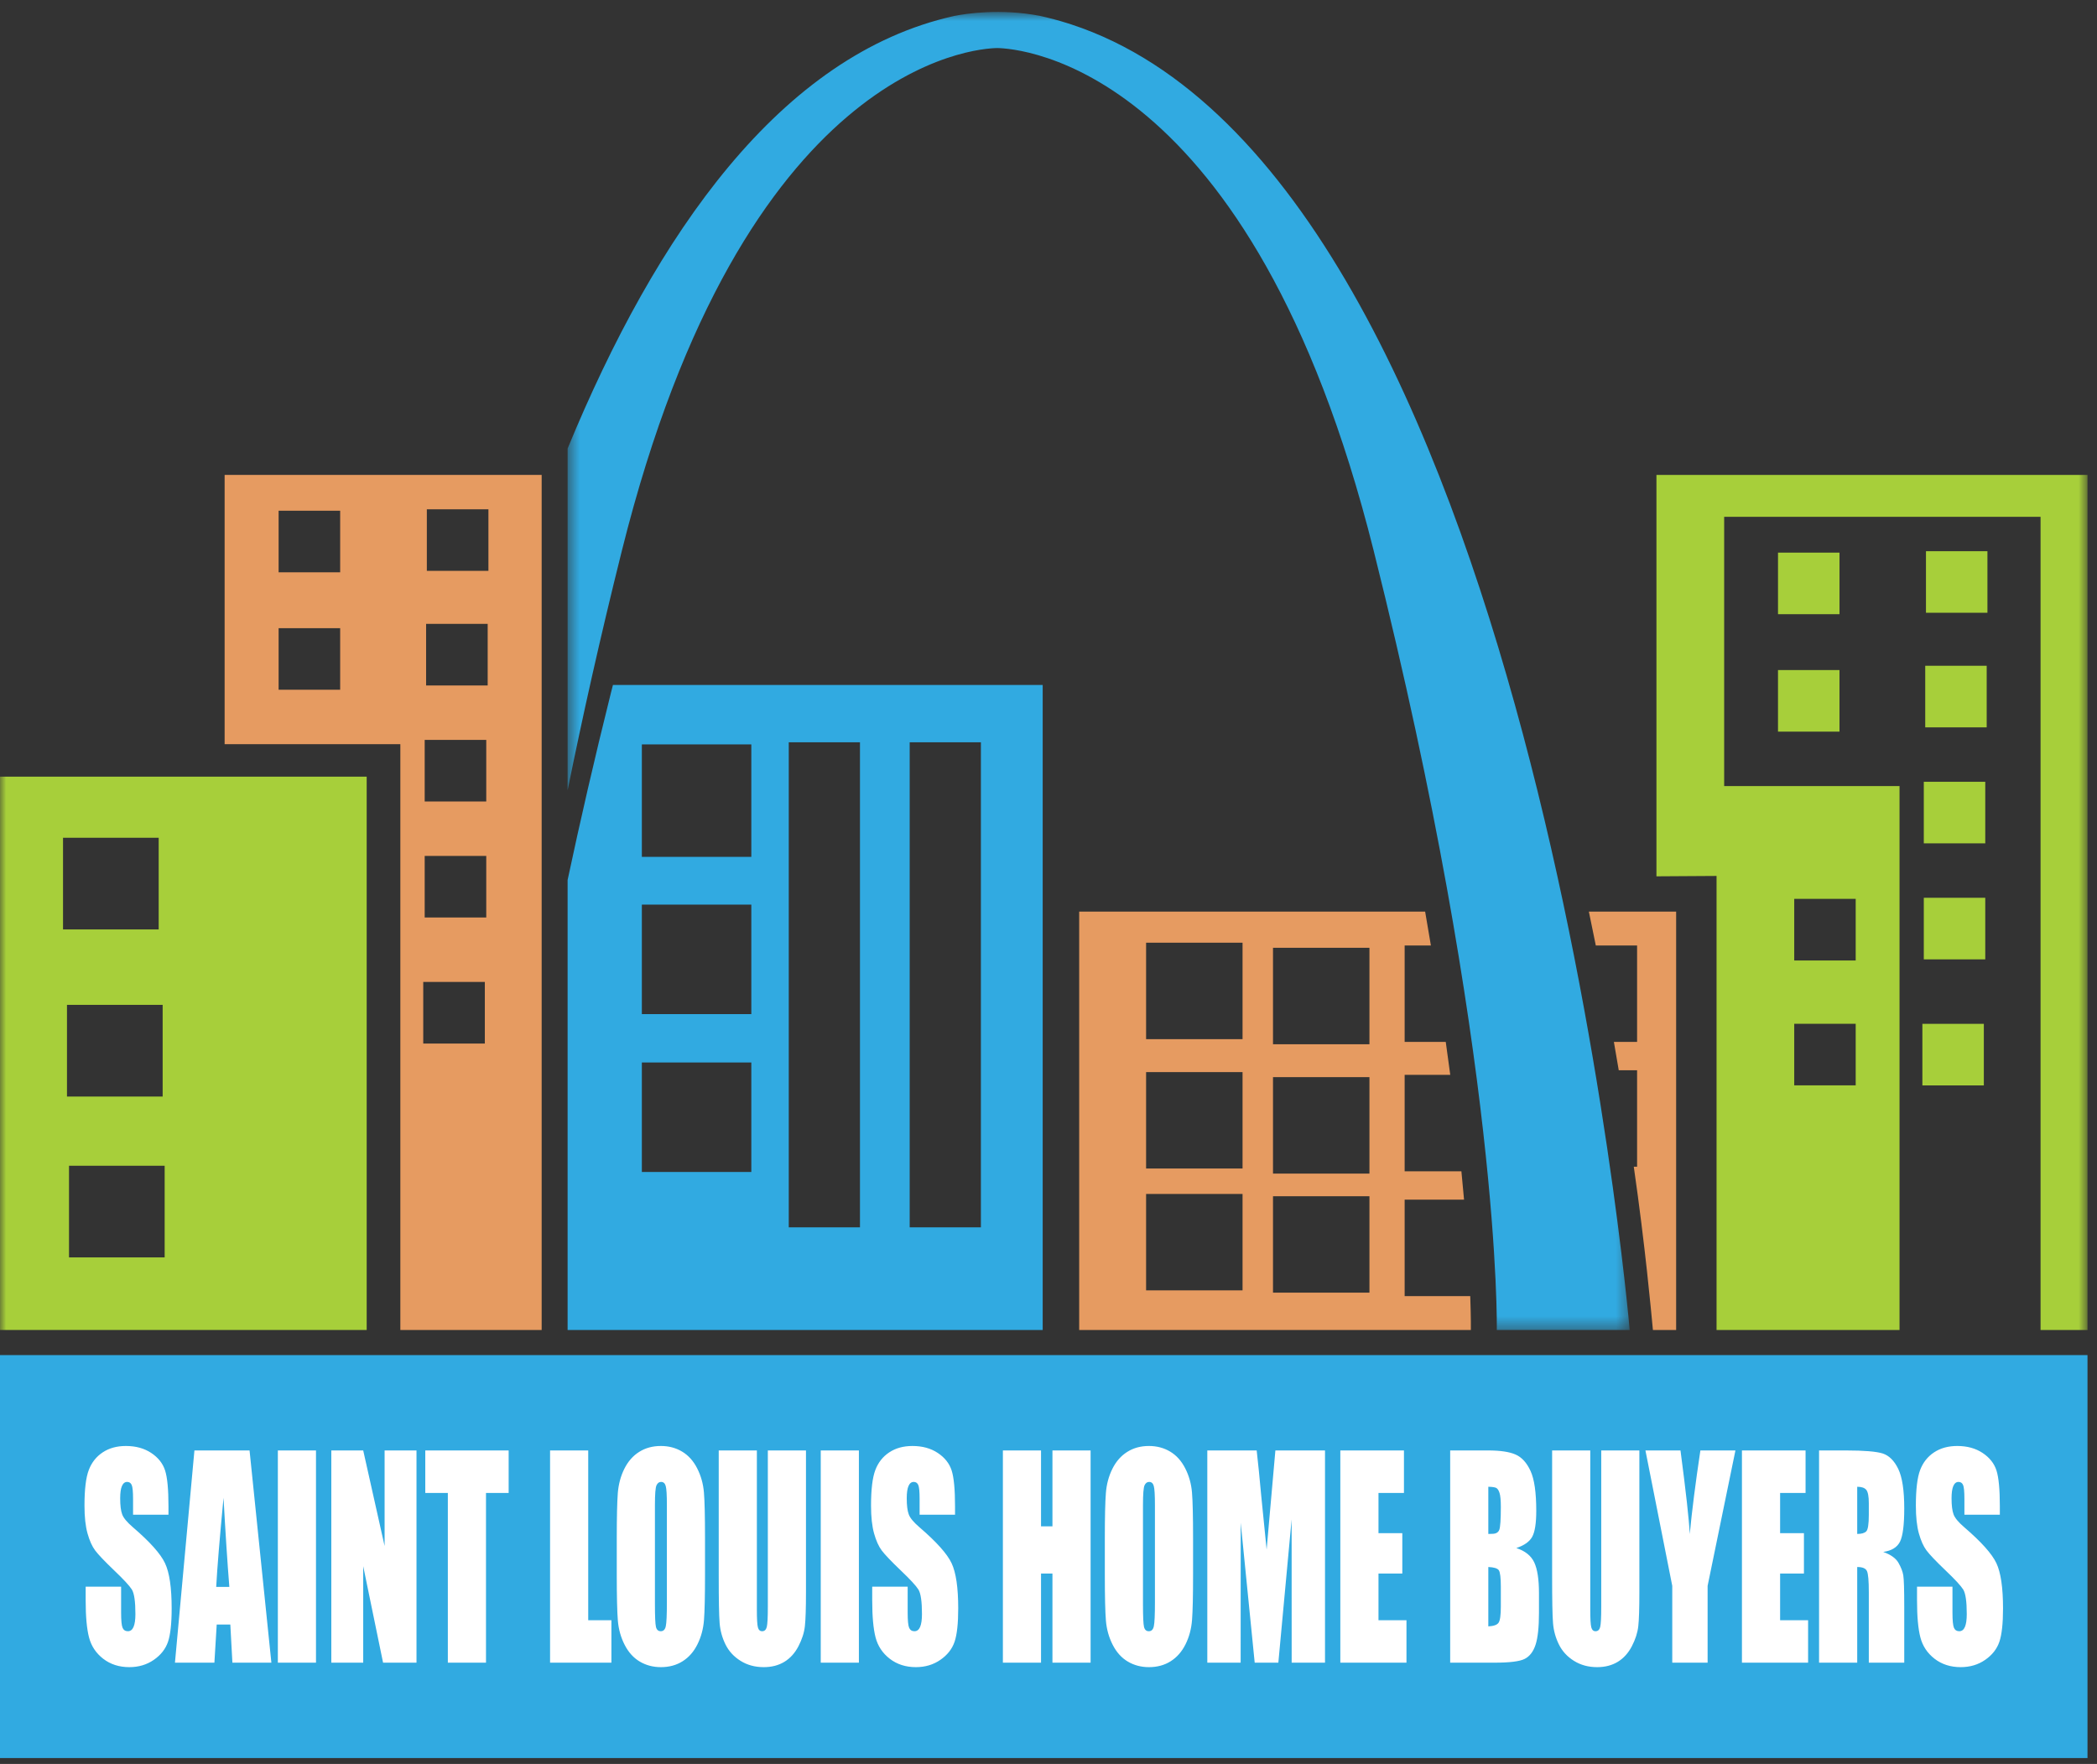 <?xml version="1.0" encoding="UTF-8"?>
<svg width="170px" height="143px" viewBox="0 0 170 143" version="1.1" xmlns="http://www.w3.org/2000/svg" xmlns:xlink="http://www.w3.org/1999/xlink">
    <rect x="0" y="0" width="170" height="143" fill="#333333" stroke="none"/>
    <!-- Generator: Sketch 46.2 (44496) - http://www.bohemiancoding.com/sketch -->
    <title>sain_logo</title>
    <desc>Created with Sketch.</desc>
    <defs>
        <polygon id="path-1" points="86.613 0.764 0.512 0.764 0.512 107.615 86.613 107.615 86.613 0.764"></polygon>
        <polygon id="path-3" points="0 142.318 169.231 142.318 169.231 0.764 0 0.764"></polygon>
    </defs>
    <g id="Symbols" stroke="none" stroke-width="1" fill="none" fill-rule="evenodd">
        <g id="footer" transform="translate(-635, -68)">
            <g id="sain_logo" transform="translate(635, 68)">
                <polygon id="Fill-1" fill="#31AAE1" points="0 142.522 169.23 142.522 169.23 109.855 0 109.855"></polygon>
                <path d="M34.603,46.278 L39.596,46.278 L39.596,41.288 L34.603,41.288 L34.603,46.278 Z M34.544,55.57 L39.536,55.57 L39.536,50.575 L34.544,50.575 L34.544,55.57 Z M34.429,64.975 L39.42,64.975 L39.42,59.982 L34.429,59.982 L34.429,64.975 Z M34.429,74.379 L39.42,74.379 L39.42,69.388 L34.429,69.388 L34.429,74.379 Z M34.311,84.599 L39.305,84.599 L39.305,79.603 L34.311,79.603 L34.311,84.599 Z M22.587,46.396 L27.577,46.396 L27.577,41.403 L22.587,41.403 L22.587,46.396 Z M22.587,55.915 L27.577,55.915 L27.577,50.925 L22.587,50.925 L22.587,55.915 Z M18.21,38.5 L18.21,60.329 L32.455,60.329 L32.455,107.82 L43.911,107.82 L43.911,38.5 L18.21,38.5 Z" id="Fill-2" fill="#E69B61"></path>
                <g id="Group-21" transform="translate(0, 0.204)">
                    <path d="M162.124,122.589 L159.251,122.589 L159.251,121.313 C159.251,120.718 159.215,120.34 159.142,120.176 C159.068,120.013 158.946,119.932 158.775,119.932 C158.589,119.932 158.447,120.042 158.352,120.263 C158.257,120.48 158.209,120.814 158.209,121.261 C158.209,121.836 158.263,122.269 158.37,122.559 C158.473,122.849 158.764,123.2 159.244,123.611 C160.62,124.793 161.487,125.763 161.845,126.522 C162.202,127.28 162.382,128.501 162.382,130.187 C162.382,131.413 162.282,132.316 162.084,132.896 C161.885,133.477 161.502,133.965 160.934,134.358 C160.365,134.751 159.705,134.948 158.951,134.948 C158.123,134.948 157.417,134.72 156.832,134.268 C156.247,133.815 155.863,133.237 155.681,132.535 C155.499,131.834 155.41,130.839 155.41,129.549 L155.41,128.423 L158.283,128.423 L158.283,130.516 C158.283,131.161 158.323,131.574 158.404,131.76 C158.484,131.943 158.628,132.036 158.834,132.036 C159.038,132.036 159.193,131.92 159.293,131.686 C159.393,131.451 159.442,131.105 159.442,130.643 C159.442,129.629 159.347,128.969 159.156,128.657 C158.96,128.345 158.477,127.825 157.709,127.094 C156.94,126.358 156.431,125.823 156.18,125.489 C155.931,125.157 155.725,124.696 155.56,124.108 C155.396,123.52 155.316,122.77 155.316,121.855 C155.316,120.538 155.431,119.574 155.663,118.964 C155.895,118.356 156.271,117.88 156.791,117.536 C157.31,117.192 157.937,117.019 158.671,117.019 C159.476,117.019 160.159,117.208 160.725,117.583 C161.291,117.959 161.666,118.432 161.85,119.002 C162.032,119.573 162.124,120.541 162.124,121.908 L162.124,122.589 Z M150.561,120.325 L150.561,124.15 C150.909,124.15 151.152,124.081 151.292,123.943 C151.431,123.806 151.501,123.357 151.501,122.599 L151.501,121.653 C151.501,121.108 151.434,120.752 151.3,120.58 C151.164,120.41 150.919,120.325 150.561,120.325 Z M147.468,117.381 L149.658,117.381 C151.118,117.381 152.105,117.464 152.622,117.625 C153.138,117.789 153.559,118.205 153.886,118.875 C154.211,119.543 154.374,120.612 154.374,122.079 C154.374,123.417 154.259,124.317 154.029,124.778 C153.797,125.239 153.345,125.514 152.67,125.607 C153.281,125.827 153.693,126.12 153.904,126.488 C154.114,126.857 154.246,127.196 154.296,127.504 C154.348,127.811 154.374,128.66 154.374,130.049 L154.374,134.586 L151.501,134.586 L151.501,128.869 C151.501,127.948 151.452,127.378 151.35,127.159 C151.25,126.939 150.988,126.83 150.561,126.83 L150.561,134.586 L147.468,134.586 L147.468,117.381 Z M141.216,117.381 L146.374,117.381 L146.374,120.825 L144.31,120.825 L144.31,124.088 L146.242,124.088 L146.242,127.36 L144.31,127.36 L144.31,131.144 L146.579,131.144 L146.579,134.586 L141.216,134.586 L141.216,117.381 Z M140.688,117.381 L138.433,128.359 L138.433,134.586 L135.567,134.586 L135.567,128.359 L133.393,117.381 L136.234,117.381 C136.678,120.74 136.928,123.001 136.985,124.161 C137.157,122.326 137.444,120.067 137.847,117.381 L140.688,117.381 Z M132.901,117.381 L132.901,128.879 C132.901,130.183 132.872,131.1 132.813,131.627 C132.755,132.154 132.581,132.696 132.292,133.252 C132.003,133.809 131.621,134.23 131.149,134.517 C130.677,134.804 130.119,134.948 129.478,134.948 C128.767,134.948 128.141,134.778 127.597,134.437 C127.053,134.098 126.647,133.655 126.378,133.11 C126.109,132.565 125.95,131.989 125.901,131.383 C125.851,130.777 125.828,129.504 125.828,127.562 L125.828,117.381 L128.92,117.381 L128.92,130.282 C128.92,131.033 128.947,131.513 129.004,131.723 C129.06,131.932 129.174,132.036 129.346,132.036 C129.542,132.036 129.667,131.921 129.724,131.691 C129.781,131.46 129.809,130.917 129.809,130.059 L129.809,117.381 L132.901,117.381 Z M120.655,126.83 L120.655,131.643 C121.091,131.621 121.369,131.523 121.488,131.345 C121.609,131.168 121.67,130.732 121.67,130.037 L121.67,128.433 C121.67,127.696 121.614,127.25 121.507,127.094 C121.4,126.939 121.116,126.85 120.655,126.83 Z M120.655,120.325 L120.655,124.15 C120.788,124.144 120.89,124.141 120.964,124.141 C121.268,124.141 121.46,124.032 121.544,123.817 C121.627,123.6 121.67,122.982 121.67,121.962 C121.67,121.423 121.635,121.046 121.566,120.83 C121.497,120.614 121.408,120.478 121.298,120.42 C121.188,120.363 120.973,120.332 120.655,120.325 Z M117.563,117.381 L120.647,117.381 C121.622,117.381 122.362,117.491 122.862,117.711 C123.365,117.93 123.77,118.374 124.078,119.043 C124.386,119.713 124.542,120.791 124.542,122.277 C124.542,123.282 124.431,123.983 124.214,124.38 C123.996,124.777 123.567,125.08 122.925,125.293 C123.64,125.526 124.125,125.916 124.379,126.458 C124.633,127 124.762,127.831 124.762,128.95 L124.762,130.546 C124.762,131.708 124.669,132.571 124.486,133.13 C124.303,133.691 124.01,134.072 123.608,134.277 C123.207,134.484 122.384,134.586 121.14,134.586 L117.563,134.586 L117.563,117.381 Z M108.658,117.381 L113.816,117.381 L113.816,120.825 L111.751,120.825 L111.751,124.088 L113.683,124.088 L113.683,127.36 L111.751,127.36 L111.751,131.144 L114.02,131.144 L114.02,134.586 L108.658,134.586 L108.658,117.381 Z M107.416,117.381 L107.416,134.586 L104.713,134.586 L104.71,122.971 L103.633,134.586 L101.716,134.586 L100.582,123.238 L100.577,134.586 L97.874,134.586 L97.874,117.381 L101.877,117.381 C101.995,118.415 102.117,119.634 102.244,121.038 L102.683,125.415 L103.393,117.381 L107.416,117.381 Z M93.628,121.802 C93.628,121.002 93.598,120.489 93.536,120.267 C93.476,120.043 93.348,119.932 93.16,119.932 C92.997,119.932 92.874,120.023 92.788,120.203 C92.702,120.384 92.659,120.916 92.659,121.802 L92.659,129.836 C92.659,130.835 92.687,131.451 92.743,131.686 C92.8,131.92 92.93,132.036 93.135,132.036 C93.346,132.036 93.482,131.902 93.539,131.632 C93.599,131.363 93.628,130.721 93.628,129.709 L93.628,121.802 Z M96.72,127.455 C96.72,129.184 96.692,130.408 96.636,131.127 C96.58,131.847 96.404,132.504 96.108,133.098 C95.811,133.694 95.41,134.151 94.906,134.469 C94.403,134.789 93.814,134.948 93.143,134.948 C92.507,134.948 91.935,134.796 91.428,134.495 C90.921,134.194 90.514,133.743 90.206,133.141 C89.897,132.539 89.713,131.883 89.654,131.175 C89.596,130.468 89.566,129.227 89.566,127.455 L89.566,124.512 C89.566,122.784 89.595,121.56 89.651,120.84 C89.707,120.121 89.882,119.464 90.18,118.868 C90.475,118.274 90.877,117.816 91.381,117.499 C91.885,117.179 92.473,117.019 93.143,117.019 C93.78,117.019 94.352,117.17 94.859,117.472 C95.366,117.773 95.774,118.224 96.081,118.826 C96.39,119.428 96.574,120.084 96.633,120.793 C96.691,121.502 96.72,122.741 96.72,124.512 L96.72,127.455 Z M88.413,117.381 L88.413,134.586 L85.32,134.586 L85.32,127.36 L84.394,127.36 L84.394,134.586 L81.302,134.586 L81.302,117.381 L84.394,117.381 L84.394,123.535 L85.32,123.535 L85.32,117.381 L88.413,117.381 Z M77.423,122.589 L74.551,122.589 L74.551,121.313 C74.551,120.718 74.515,120.34 74.441,120.176 C74.367,120.013 74.245,119.932 74.074,119.932 C73.888,119.932 73.746,120.042 73.65,120.263 C73.556,120.48 73.508,120.814 73.508,121.261 C73.508,121.836 73.561,122.269 73.67,122.559 C73.771,122.849 74.064,123.2 74.543,123.611 C75.92,124.793 76.786,125.763 77.144,126.522 C77.502,127.28 77.681,128.501 77.681,130.187 C77.681,131.413 77.582,132.316 77.384,132.896 C77.185,133.477 76.802,133.965 76.232,134.358 C75.664,134.751 75.005,134.948 74.25,134.948 C73.423,134.948 72.716,134.72 72.131,134.268 C71.545,133.815 71.162,133.237 70.98,132.535 C70.799,131.834 70.709,130.839 70.709,129.549 L70.709,128.423 L73.583,128.423 L73.583,130.516 C73.583,131.161 73.622,131.574 73.703,131.76 C73.784,131.943 73.926,132.036 74.133,132.036 C74.338,132.036 74.491,131.92 74.592,131.686 C74.692,131.451 74.742,131.105 74.742,130.643 C74.742,129.629 74.647,128.969 74.455,128.657 C74.259,128.345 73.776,127.825 73.009,127.094 C72.24,126.358 71.731,125.823 71.48,125.489 C71.231,125.157 71.024,124.696 70.859,124.108 C70.695,123.52 70.613,122.77 70.613,121.855 C70.613,120.538 70.73,119.574 70.963,118.964 C71.194,118.356 71.571,117.88 72.091,117.536 C72.61,117.192 73.236,117.019 73.97,117.019 C74.774,117.019 75.458,117.208 76.023,117.583 C76.59,117.959 76.964,118.432 77.148,119.002 C77.331,119.573 77.423,120.541 77.423,121.908 L77.423,122.589 Z M66.536,134.586 L69.629,134.586 L69.629,117.381 L66.536,117.381 L66.536,134.586 Z M65.339,117.381 L65.339,128.879 C65.339,130.183 65.31,131.1 65.25,131.627 C65.193,132.154 65.018,132.696 64.729,133.252 C64.44,133.809 64.059,134.23 63.587,134.517 C63.114,134.804 62.557,134.948 61.916,134.948 C61.205,134.948 60.578,134.778 60.035,134.437 C59.491,134.098 59.085,133.655 58.815,133.11 C58.547,132.565 58.388,131.989 58.339,131.383 C58.289,130.777 58.266,129.504 58.266,127.562 L58.266,117.381 L61.358,117.381 L61.358,130.282 C61.358,131.033 61.385,131.513 61.442,131.723 C61.497,131.932 61.612,132.036 61.783,132.036 C61.979,132.036 62.104,131.921 62.161,131.691 C62.219,131.46 62.247,130.917 62.247,130.059 L62.247,117.381 L65.339,117.381 Z M54.063,121.802 C54.063,121.002 54.033,120.489 53.97,120.267 C53.91,120.043 53.783,119.932 53.592,119.932 C53.431,119.932 53.308,120.023 53.223,120.203 C53.136,120.384 53.094,120.916 53.094,121.802 L53.094,129.836 C53.094,130.835 53.121,131.451 53.177,131.686 C53.233,131.92 53.365,132.036 53.57,132.036 C53.781,132.036 53.916,131.902 53.974,131.632 C54.034,131.363 54.063,130.721 54.063,129.709 L54.063,121.802 Z M57.154,127.455 C57.154,129.184 57.127,130.408 57.071,131.127 C57.015,131.847 56.838,132.504 56.541,133.098 C56.246,133.694 55.845,134.151 55.341,134.469 C54.836,134.789 54.249,134.948 53.578,134.948 C52.942,134.948 52.37,134.796 51.862,134.495 C51.356,134.194 50.948,133.743 50.64,133.141 C50.331,132.539 50.148,131.883 50.088,131.175 C50.031,130.468 50,129.227 50,127.455 L50,124.512 C50,122.784 50.03,121.56 50.084,120.84 C50.142,120.121 50.317,119.464 50.614,118.868 C50.91,118.274 51.31,117.816 51.815,117.499 C52.319,117.179 52.907,117.019 53.578,117.019 C54.215,117.019 54.787,117.17 55.293,117.472 C55.801,117.773 56.208,118.224 56.516,118.826 C56.824,119.428 57.009,120.084 57.067,120.793 C57.126,121.502 57.154,122.741 57.154,124.512 L57.154,127.455 Z M47.686,117.381 L47.686,131.144 L49.566,131.144 L49.566,134.586 L44.593,134.586 L44.593,117.381 L47.686,117.381 Z M41.236,117.381 L41.236,120.825 L39.399,120.825 L39.399,134.586 L36.306,134.586 L36.306,120.825 L34.477,120.825 L34.477,117.381 L41.236,117.381 Z M33.765,117.381 L33.765,134.586 L31.055,134.586 L29.445,126.765 L29.445,134.586 L26.859,134.586 L26.859,117.381 L29.445,117.381 L31.179,125.129 L31.179,117.381 L33.765,117.381 Z M22.525,134.586 L25.617,134.586 L25.617,117.381 L22.525,117.381 L22.525,134.586 Z M18.592,128.443 C18.436,126.496 18.278,124.087 18.121,121.217 C17.806,124.512 17.608,126.922 17.527,128.443 L18.592,128.443 Z M20.231,117.381 L22,134.586 L18.84,134.586 L18.672,131.494 L17.568,131.494 L17.381,134.586 L14.183,134.586 L15.761,117.381 L20.231,117.381 Z M13.658,122.589 L10.787,122.589 L10.787,121.313 C10.787,120.718 10.75,120.34 10.675,120.176 C10.602,120.013 10.48,119.932 10.309,119.932 C10.124,119.932 9.982,120.042 9.886,120.263 C9.79,120.48 9.743,120.814 9.743,121.261 C9.743,121.836 9.796,122.269 9.904,122.559 C10.007,122.849 10.299,123.2 10.779,123.611 C12.156,124.793 13.022,125.763 13.378,126.522 C13.737,127.28 13.916,128.501 13.916,130.187 C13.916,131.413 13.816,132.316 13.619,132.896 C13.42,133.477 13.037,133.965 12.468,134.358 C11.9,134.751 11.24,134.948 10.485,134.948 C9.658,134.948 8.951,134.72 8.366,134.268 C7.781,133.815 7.398,133.237 7.216,132.535 C7.035,131.834 6.945,130.839 6.945,129.549 L6.945,128.423 L9.818,128.423 L9.818,130.516 C9.818,131.161 9.857,131.574 9.939,131.76 C10.02,131.943 10.162,132.036 10.367,132.036 C10.574,132.036 10.727,131.92 10.827,131.686 C10.927,131.451 10.977,131.105 10.977,130.643 C10.977,129.629 10.882,128.969 10.691,128.657 C10.495,128.345 10.012,127.825 9.244,127.094 C8.475,126.358 7.966,125.823 7.716,125.489 C7.466,125.157 7.26,124.696 7.095,124.108 C6.931,123.52 6.849,122.77 6.849,121.855 C6.849,120.538 6.965,119.574 7.199,118.964 C7.43,118.356 7.806,117.88 8.327,117.536 C8.846,117.192 9.471,117.019 10.206,117.019 C11.009,117.019 11.693,117.208 12.259,117.583 C12.826,117.959 13.2,118.432 13.383,119.002 C13.567,119.573 13.658,120.541 13.658,121.908 L13.658,122.589 Z" id="Fill-3" fill="#FFFFFF"></path>
                    <g id="Group-7" transform="translate(45.503, 0)">
                        <mask id="mask-2" fill="white">
                            <use xlink:href="#path-1"></use>
                        </mask>
                        <g id="Clip-6"></g>
                        <path d="M86.613,107.615 C86.613,107.615 78.598,13.993 41.342,1.775 C41.251,1.748 41.153,1.715 41.058,1.684 C40.32,1.452 39.57,1.252 38.809,1.084 C35.603,0.467 32.819,0.896 31.833,1.094 C17.774,4.225 7.68,18.773 0.512,36.159 L0.512,63.866 C1.707,57.953 3.154,51.472 4.919,44.407 C14.781,4.934 33.611,3.719 35.334,3.691 C37.064,3.719 55.955,4.934 65.851,44.407 C76.225,85.798 75.84,107.615 75.84,107.615 L86.613,107.615 Z" id="Fill-5" fill="#31AAE1" mask="url(#mask-2)"></path>
                    </g>
                    <mask id="mask-4" fill="white">
                        <use xlink:href="#path-3"></use>
                    </mask>
                    <g id="Clip-9"></g>
                    <path d="M73.747,99.293 L79.52,99.293 L79.52,59.97 L73.747,59.97 L73.747,99.293 Z M63.943,99.293 L69.716,99.293 L69.716,59.97 L63.943,59.97 L63.943,99.293 Z M60.909,60.384 L60.909,64.387 L60.909,69.259 L59.356,69.259 L52.034,69.259 L52.034,60.384 L52.034,60.144 L60.909,60.144 L60.909,60.384 Z M60.909,82.008 L56.079,82.008 L52.034,82.008 L52.034,73.133 L58.255,73.133 L60.909,73.133 L60.909,82.008 Z M60.909,94.804 L53.684,94.804 L52.034,94.804 L52.034,85.928 L55.265,85.928 L60.909,85.928 L60.909,94.804 Z M84.529,107.615 L84.529,55.327 L69.573,55.327 L64.349,55.327 L49.69,55.327 C49.643,55.515 49.593,55.697 49.546,55.886 C48.19,61.314 47.026,66.391 46.015,71.137 L46.015,107.615 L84.529,107.615 Z" id="Fill-8" fill="#31AAE1" mask="url(#mask-4)"></path>
                    <path d="M103.2,84.45 L111.018,84.45 L111.018,76.631 L103.2,76.631 L103.2,84.45 Z M103.2,94.936 L111.018,94.936 L111.018,87.118 L103.2,87.118 L103.2,94.936 Z M103.2,104.59 L111.018,104.59 L111.018,96.771 L103.2,96.771 L103.2,104.59 Z M92.912,84.039 L100.731,84.039 L100.731,76.221 L92.912,76.221 L92.912,84.039 Z M92.912,94.526 L100.731,94.526 L100.731,86.709 L92.912,86.709 L92.912,94.526 Z M92.912,104.404 L100.731,104.404 L100.731,96.585 L92.912,96.585 L92.912,104.404 Z M113.872,104.868 L113.872,97.049 L118.687,97.049 C118.624,96.319 118.552,95.553 118.473,94.75 L113.872,94.75 L113.872,86.932 L117.57,86.932 C117.457,86.07 117.335,85.178 117.205,84.263 L113.872,84.263 L113.872,76.444 L116,76.444 C115.851,75.545 115.696,74.634 115.533,73.697 L87.487,73.697 L87.487,107.615 L119.24,107.615 C119.24,107.615 119.255,106.693 119.19,104.868 L113.872,104.868 Z" id="Fill-10" fill="#E69B61" mask="url(#mask-4)"></path>
                    <path d="M135.882,73.698 L128.806,73.698 C129.001,74.623 129.188,75.538 129.369,76.444 L132.716,76.444 L132.716,84.262 L130.835,84.262 C130.972,85.041 131.103,85.807 131.229,86.559 L132.716,86.559 L132.716,94.378 L132.448,94.378 C133.382,100.865 133.851,106.057 133.999,107.615 L135.882,107.615 L135.882,73.698 Z" id="Fill-11" fill="#E69B61" mask="url(#mask-4)"></path>
                    <path d="M5.109,75.143 L12.864,75.143 L12.864,67.711 L5.109,67.711 L5.109,75.143 Z M5.43,88.691 L13.186,88.691 L13.186,81.258 L5.43,81.258 L5.43,88.691 Z M5.595,101.731 L13.349,101.731 L13.349,94.301 L5.595,94.301 L5.595,101.731 Z M0,107.615 L29.727,107.615 L29.727,62.758 L0,62.758 L0,107.615 Z" id="Fill-12" fill="#A7CF3A" mask="url(#mask-4)"></path>
                    <polygon id="Fill-13" fill="#A7CF3A" mask="url(#mask-4)" points="156.135 49.471 161.118 49.471 161.118 44.48 156.135 44.48"></polygon>
                    <polygon id="Fill-14" fill="#A7CF3A" mask="url(#mask-4)" points="156.075 58.762 161.058 58.762 161.058 53.768 156.075 53.768"></polygon>
                    <path d="M145.455,87.785 L150.438,87.785 L150.438,82.793 L145.455,82.793 L145.455,87.785 Z M145.455,77.659 L150.438,77.659 L150.438,72.666 L145.455,72.666 L145.455,77.659 Z M139.158,107.615 L153.991,107.615 L153.991,63.521 L139.775,63.521 L139.775,41.692 L165.424,41.692 L165.424,107.615 L169.23,107.615 L169.23,38.296 L134.285,38.296 L134.285,70.838 L139.158,70.807 L139.158,107.615 Z" id="Fill-15" fill="#A7CF3A" mask="url(#mask-4)"></path>
                    <polygon id="Fill-16" fill="#A7CF3A" mask="url(#mask-4)" points="144.139 59.108 149.124 59.108 149.124 54.116 144.139 54.116"></polygon>
                    <polygon id="Fill-17" fill="#A7CF3A" mask="url(#mask-4)" points="155.959 68.165 160.942 68.165 160.942 63.174 155.959 63.174"></polygon>
                    <polygon id="Fill-18" fill="#A7CF3A" mask="url(#mask-4)" points="144.14 49.587 149.125 49.587 149.125 44.596 144.14 44.596"></polygon>
                    <polygon id="Fill-19" fill="#A7CF3A" mask="url(#mask-4)" points="155.844 87.789 160.826 87.789 160.826 82.797 155.844 82.797"></polygon>
                    <polygon id="Fill-20" fill="#A7CF3A" mask="url(#mask-4)" points="155.959 77.57 160.942 77.57 160.942 72.577 155.959 72.577"></polygon>
                </g>
            </g>
        </g>
    </g>
</svg>